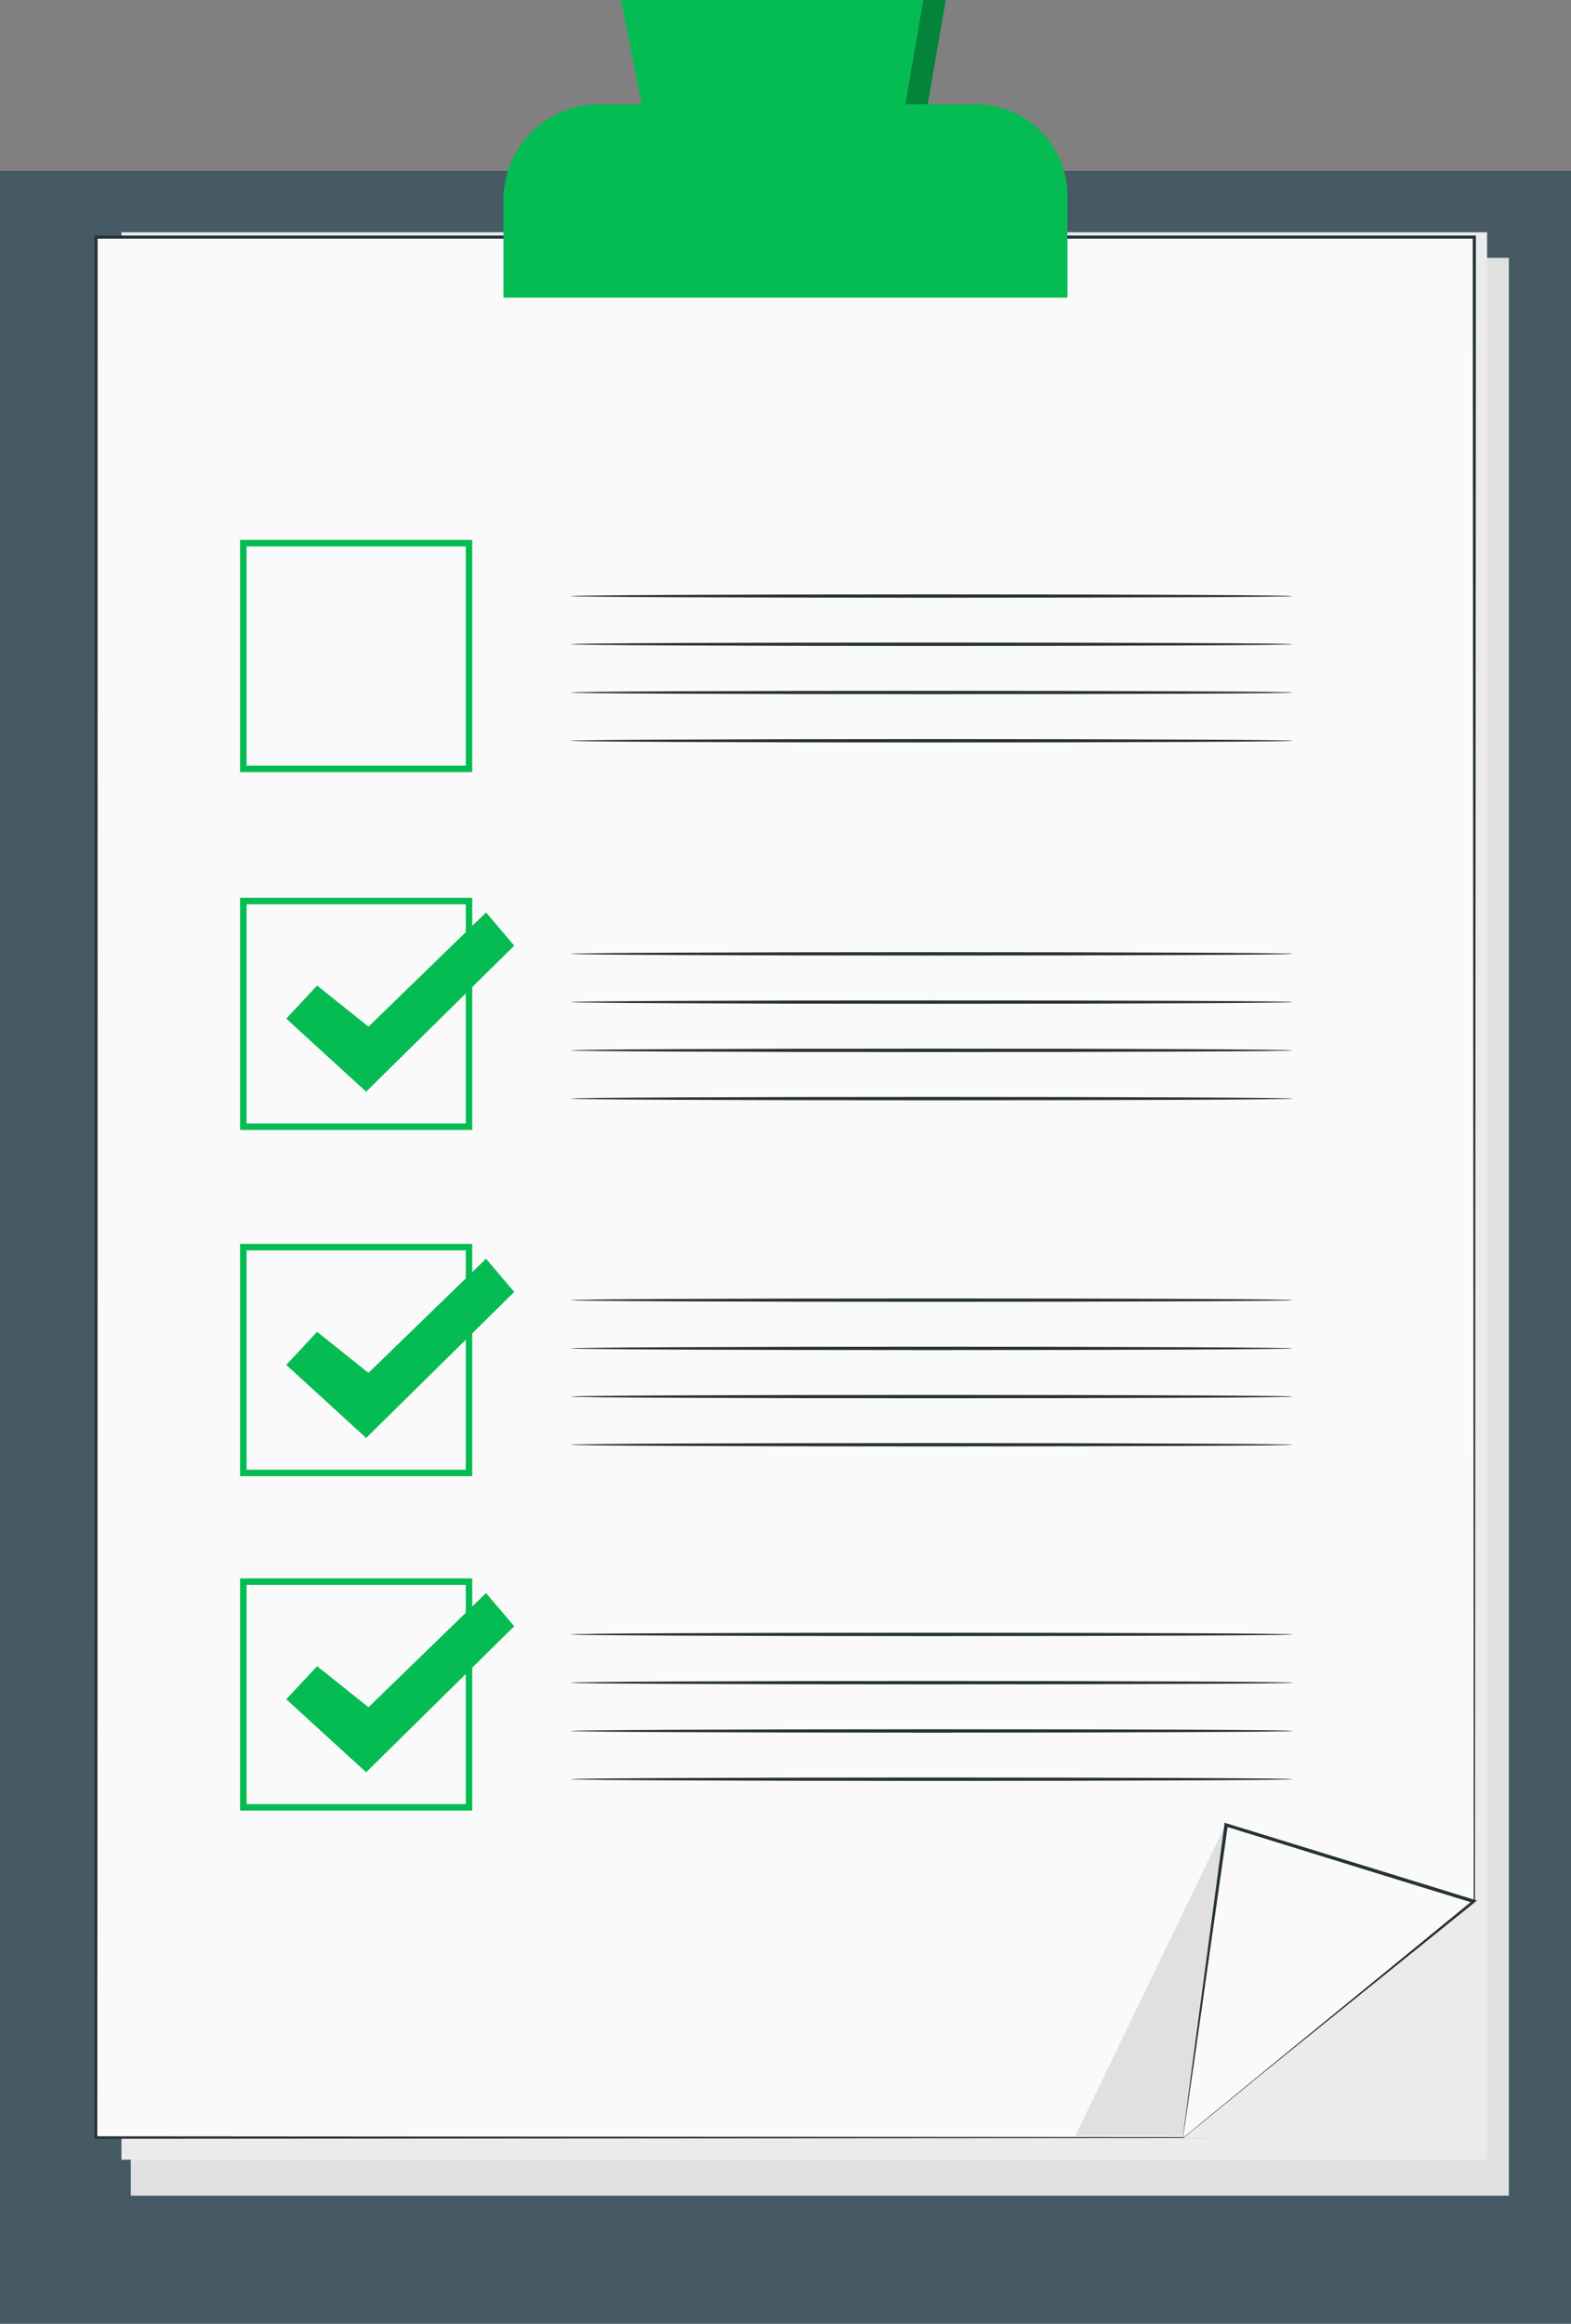<?xml version="1.0" encoding="UTF-8"?> <svg xmlns="http://www.w3.org/2000/svg" viewBox="0 0 242.51 358.68"><rect x="0" y="0" width="242.51" height="358.68" fill="#808080" stroke="none"/> <defs> <style>.cls-1{fill:#455a64;}.cls-2{fill:#e0e0e0;}.cls-3{fill:#ebebeb;}.cls-4{fill:#fafafa;}.cls-5{fill:#263238;}.cls-6{fill:#05bc52;}.cls-7{opacity:0.3;}</style> </defs> <title>Ресурс 33</title> <g id="Слой_2" data-name="Слой 2"> <g id="Plant"> <rect class="cls-1" y="26.37" width="242.51" height="332.3"></rect> <polygon class="cls-2" points="232.92 338.91 188.01 338.91 20.19 338.91 20.19 39.8 232.92 39.8 232.92 301.7 232.92 338.91"></polygon> <polygon class="cls-3" points="229.56 333.36 185.05 333.36 18.75 333.36 18.75 35.85 229.56 35.85 229.56 296.35 229.56 333.36"></polygon> <polygon class="cls-4" points="206.91 310.21 182.63 329.98 14.81 329.98 14.81 36.6 227.54 36.6 227.54 293.48 206.91 310.21"></polygon> <path class="cls-5" d="M206.91,310.21l1.29-1.08,3.89-3.18,15.4-12.53,0,.06c0-42.19-.08-136-.15-256.88l.23.24-210.87,0H14.81l.26-.26c0,110.3,0,212.05-.05,293.38l-.21-.21,167.82.12-.06,0,18.24-14.79,4.56-3.69c1-.82,1.54-1.22,1.54-1.22l-1.51,1.25q-1.52,1.26-4.54,3.73l-18.18,14.86,0,0h0l-167.82.12H14.6V330c0-81.33,0-183.08,0-293.38v-.26h2.12l210.87,0h.24v.23c-.07,120.93-.13,214.69-.15,256.88v0l0,0L212.15,306l-3.92,3.14C207.36,309.87,206.91,310.21,206.91,310.21Z"></path> <path class="cls-6" d="M92.48,16.1h58.15a14.15,14.15,0,0,1,14.15,14.15V45.95a0,0,0,0,1,0,0H77.72a0,0,0,0,1,0,0V30.86A14.76,14.76,0,0,1,92.48,16.1Z"></path> <polygon class="cls-6" points="99.05 16.1 95.86 0 145.99 0 143.21 16.1 99.05 16.1"></polygon> <path class="cls-6" d="M72.9,119.18H37.06V83.34H72.9Zm-34.84-1H71.9V84.34H38.06Z"></path> <path class="cls-5" d="M199.54,92c0,.14-24.94.26-55.71.26S88.11,92.14,88.11,92s25-.26,55.72-.26S199.54,91.85,199.54,92Z"></path> <path class="cls-5" d="M199.54,99.44c0,.15-24.94.27-55.71.27s-55.72-.12-55.72-.27,25-.26,55.72-.26S199.54,99.3,199.54,99.44Z"></path> <path class="cls-5" d="M199.54,106.89c0,.15-24.94.26-55.71.26s-55.72-.11-55.72-.26,25-.26,55.72-.26S199.54,106.75,199.54,106.89Z"></path> <path class="cls-5" d="M199.54,114.34c0,.14-24.94.26-55.71.26s-55.72-.12-55.72-.26,25-.26,55.72-.26S199.54,114.2,199.54,114.34Z"></path> <path class="cls-6" d="M72.9,174.41H37.06V138.58H72.9Zm-34.84-1H71.9V139.58H38.06Z"></path> <polygon class="cls-6" points="44.19 157.23 48.95 152.12 56.88 158.47 75.03 140.84 79.38 145.97 56.52 168.51 44.19 157.23"></polygon> <path class="cls-5" d="M199.54,147.23c0,.14-24.94.26-55.71.26s-55.72-.12-55.72-.26,25-.26,55.72-.26S199.54,147.09,199.54,147.23Z"></path> <path class="cls-5" d="M199.54,154.68c0,.14-24.94.26-55.71.26s-55.72-.12-55.72-.26,25-.26,55.72-.26S199.54,154.53,199.54,154.68Z"></path> <path class="cls-5" d="M199.54,162.13c0,.14-24.94.26-55.71.26s-55.72-.12-55.72-.26,25-.27,55.72-.27S199.54,162,199.54,162.13Z"></path> <path class="cls-5" d="M199.54,169.57c0,.15-24.94.26-55.71.26s-55.72-.11-55.72-.26,25-.26,55.72-.26S199.54,169.43,199.54,169.57Z"></path> <path class="cls-6" d="M72.9,227.86H37.06V192H72.9Zm-34.84-1H71.9V193H38.06Z"></path> <polygon class="cls-6" points="44.19 210.68 48.95 205.57 56.88 211.91 75.03 194.29 79.38 199.42 56.52 221.96 44.19 210.68"></polygon> <path class="cls-5" d="M199.54,200.68c0,.14-24.94.26-55.71.26s-55.72-.12-55.72-.26,25-.26,55.72-.26S199.54,200.53,199.54,200.68Z"></path> <path class="cls-5" d="M199.54,208.13c0,.14-24.94.26-55.71.26s-55.72-.12-55.72-.26,25-.26,55.72-.26S199.54,208,199.54,208.13Z"></path> <path class="cls-5" d="M199.54,215.57c0,.15-24.94.26-55.71.26s-55.72-.11-55.72-.26,25-.26,55.72-.26S199.54,215.43,199.54,215.57Z"></path> <path class="cls-5" d="M199.54,223c0,.14-24.94.26-55.71.26s-55.72-.12-55.72-.26,25-.26,55.72-.26S199.54,222.88,199.54,223Z"></path> <path class="cls-6" d="M72.9,279.47H37.06V243.63H72.9Zm-34.84-1H71.9V244.63H38.06Z"></path> <polygon class="cls-6" points="44.19 262.29 48.95 257.18 56.88 263.52 75.03 245.9 79.38 251.02 56.52 273.56 44.19 262.29"></polygon> <path class="cls-5" d="M199.54,252.28c0,.15-24.94.26-55.71.26s-55.72-.11-55.72-.26,25-.26,55.72-.26S199.54,252.14,199.54,252.28Z"></path> <path class="cls-5" d="M199.54,259.73c0,.15-24.94.26-55.71.26s-55.72-.11-55.72-.26,25-.26,55.72-.26S199.54,259.59,199.54,259.73Z"></path> <path class="cls-5" d="M199.54,267.18c0,.14-24.94.26-55.71.26s-55.72-.12-55.72-.26,25-.26,55.72-.26S199.54,267,199.54,267.18Z"></path> <path class="cls-5" d="M199.54,274.63c0,.14-24.94.26-55.71.26s-55.72-.12-55.72-.26,25-.26,55.72-.26S199.54,274.48,199.54,274.63Z"></path> <polygon class="cls-2" points="189.3 281.41 165.98 329.71 182.63 329.71 189.3 281.41"></polygon> <polygon class="cls-4" points="182.63 329.98 189.3 281.68 227.54 293.48 182.63 329.98"></polygon> <path class="cls-5" d="M182.63,330l12.86-10.58,31.89-26.11.09.44-14.77-4.55-23.47-7.27.31-.2c-2,14-3.71,26.05-4.93,34.6-1.2,8.3-1.83,12.59-2,13.67,0,0,0-.07,0-.21l.08-.67c.08-.63.2-1.51.35-2.63.31-2.35.75-5.72,1.31-10l4.66-34.86,0-.29.28.09,23.48,7.23,14.77,4.56.45.14-.37.3-32.28,26L186,327.29l-2.52,2-.64.51Z"></path> <g class="cls-7"> <polyline points="142.53 0 139.76 16.1 143.21 16.1 145.99 0 141.61 0"></polyline> </g> </g> </g> </svg> 